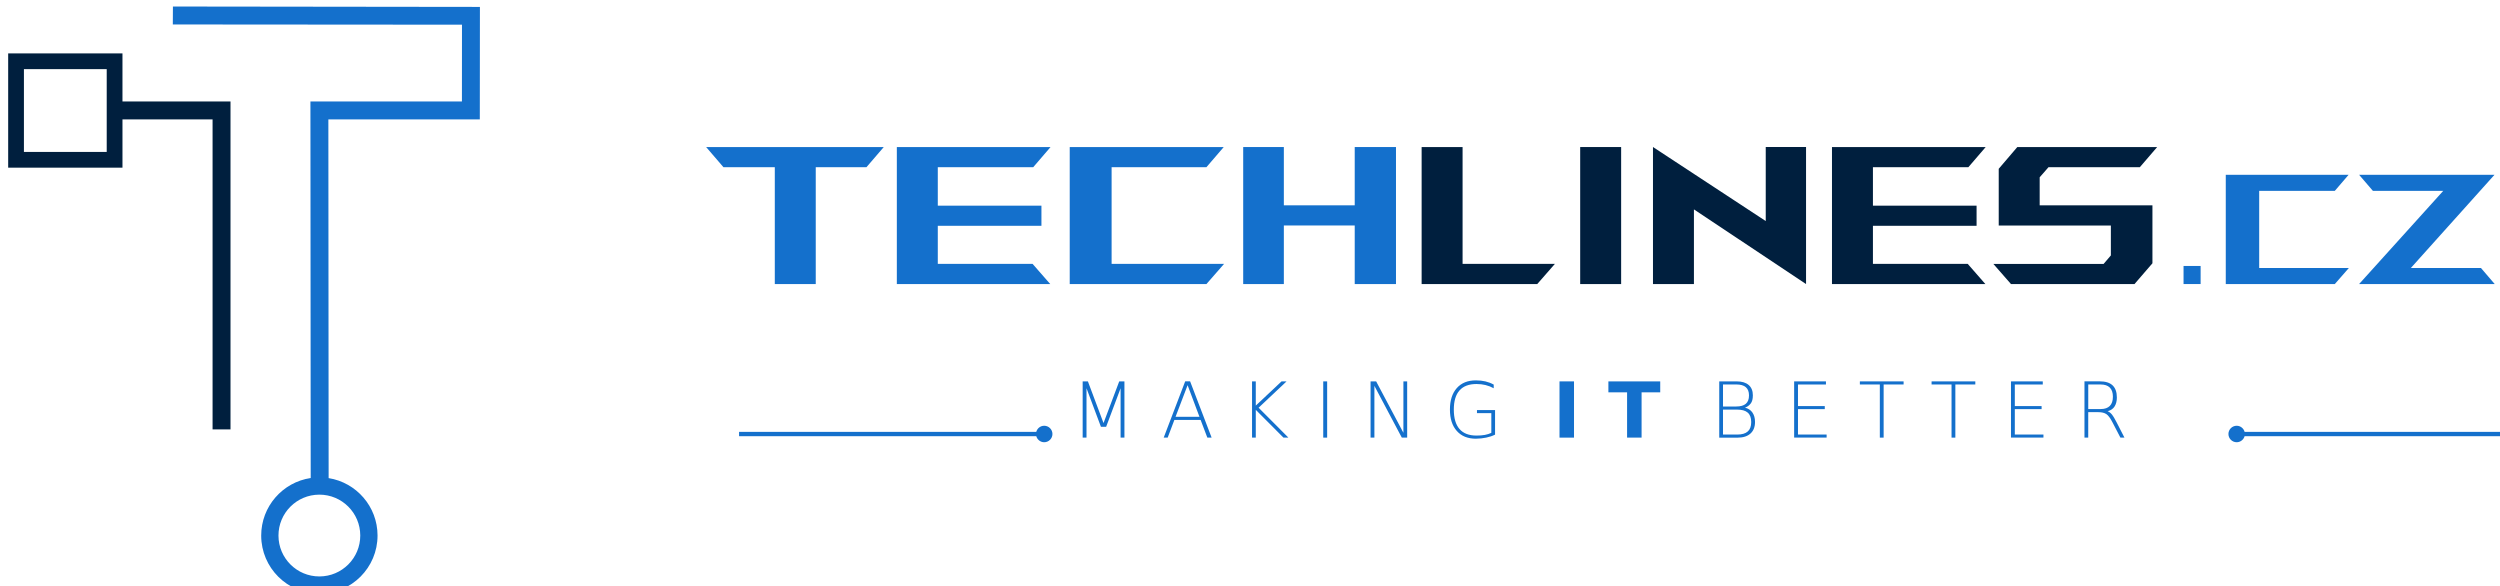 <?xml version="1.0" encoding="UTF-8" standalone="no"?>
<!-- Created with Inkscape (http://www.inkscape.org/) -->

<svg
   xmlns:dc="http://purl.org/dc/elements/1.1/"
   xmlns:cc="http://creativecommons.org/ns#"
   xmlns:rdf="http://www.w3.org/1999/02/22-rdf-syntax-ns#"
   xmlns:svg="http://www.w3.org/2000/svg"
   xmlns="http://www.w3.org/2000/svg"
   xmlns:sodipodi="http://sodipodi.sourceforge.net/DTD/sodipodi-0.dtd"
   xmlns:inkscape="http://www.inkscape.org/namespaces/inkscape"
   width="129.229mm"
   height="30.296mm"
   viewBox="0 0 129.229 30.296"
   version="1.1"
   id="svg3222"
   sodipodi:docname="tl_vector_hor_color.svg"
   inkscape:version="0.92.4 (5da689c313, 2019-01-14)">
  <defs
     id="defs3216" />
  <sodipodi:namedview
     id="base"
     pagecolor="#ffffff"
     bordercolor="#666666"
     borderopacity="1.0"
     inkscape:pageopacity="0.0"
     inkscape:pageshadow="2"
     inkscape:zoom="1.4142136"
     inkscape:cx="327.19374"
     inkscape:cy="-36.544414"
     inkscape:document-units="mm"
     inkscape:current-layer="g2295-3-22-9-4"
     showgrid="false"
     inkscape:window-width="1920"
     inkscape:window-height="1001"
     inkscape:window-x="-9"
     inkscape:window-y="-9"
     inkscape:window-maximized="1" />
  <g
     inkscape:label="Vrstva 1"
     inkscape:groupmode="layer"
     id="layer1"
     transform="translate(0,-266.704)">
    <g
       transform="matrix(1.971,0,0,1.971,366.734,528.64)"
       id="g2295-3-22-9-4"
       inkscape:export-filename="C:\Users\jaros\Documents\Yari Koen\zakázky\techlines\techlines_logo\color\black_back\tl_color_ver.png"
       inkscape:export-xdpi="150"
       inkscape:export-ydpi="150"
       style="fill:#000000">
      <g
         transform="matrix(0.465,0,0,0.465,-107.934,-58.557)"
         id="g2295-2-1-2-9-3"
         inkscape:export-filename="C:\Users\jaros\Documents\Yari Koen\zakázky\techlines\techlines_logo\bw\tl_bw_logo_hor_sm.png"
         inkscape:export-xdpi="150"
         inkscape:export-ydpi="150"
         style="fill:#000000">
        <g
           transform="matrix(1.601,0,0,1.601,-3.645,-234.967)"
           id="g3449-4-93-3-7-8-6"
           inkscape:export-filename="C:\Users\jaros\Documents\Yari Koen\zakázky\techlines\techlines_logo\color\white_back\tl_color_sygnet.png"
           inkscape:export-xdpi="150"
           inkscape:export-ydpi="150"
           style="fill:#1470cc;fill-opacity:1">
          <path
             inkscape:connector-curvature="0"
             style="opacity:1;fill:#001f3e;fill-opacity:1;stroke:none;stroke-width:95.225;stroke-miterlimit:4;stroke-dasharray:none;stroke-opacity:1"
             d="m 4599.184,3734.348 v 100.666 h 100.666 v -42.545 h 79.353 v 273.062 H 4795 v -288.859 h -95.15 v -42.324 z m 13.875,13.875 h 72.914 v 72.914 h -72.914 z"
             transform="matrix(0.04,0,0,0.04,-286.352,-100.585)"
             id="rect1902-92-6-7-6-3-9-1" />
          <path
             style="color:#000000;font-style:normal;font-variant:normal;font-weight:normal;font-stretch:normal;font-size:medium;line-height:normal;font-family:sans-serif;font-variant-ligatures:normal;font-variant-position:normal;font-variant-caps:normal;font-variant-numeric:normal;font-variant-alternates:normal;font-feature-settings:normal;text-indent:0;text-align:start;text-decoration:none;text-decoration-line:none;text-decoration-style:solid;text-decoration-color:#000000;letter-spacing:normal;word-spacing:normal;text-transform:none;writing-mode:lr-tb;direction:ltr;text-orientation:mixed;dominant-baseline:auto;baseline-shift:baseline;text-anchor:start;white-space:normal;shape-padding:0;clip-rule:nonzero;display:inline;overflow:visible;visibility:visible;opacity:1;isolation:auto;mix-blend-mode:normal;color-interpolation:sRGB;color-interpolation-filters:linearRGB;solid-color:#000000;solid-opacity:1;vector-effect:none;fill:#1470cc;fill-opacity:1;fill-rule:nonzero;stroke:none;stroke-width:15.776;stroke-linecap:butt;stroke-linejoin:miter;stroke-miterlimit:4;stroke-dasharray:none;stroke-dashoffset:0;stroke-opacity:1;color-rendering:auto;image-rendering:auto;shape-rendering:auto;text-rendering:auto;enable-background:accumulate"
             d="m 4744.281,3693.08 -0.098,15.799 254.672,0.199 -0.051,67.594 h -133.424 l 0.244,331.654 c -24.705,3.692 -43.637,25.014 -43.598,50.74 0.043,28.295 23.015,51.198 51.311,51.154 28.294,-0.044 51.196,-23.016 51.152,-51.31 -0.039,-25.491 -18.691,-46.598 -43.076,-50.5 l -0.236,-315.941 h 133.377 l 0.098,-99.043 z m 128.924,429.89 c 19.892,-0.03 36.041,16.071 36.072,35.963 0.031,19.892 -16.07,36.043 -35.963,36.074 -19.893,0.031 -36.045,-16.072 -36.074,-35.965 -0.03,-19.892 16.072,-36.043 35.965,-36.072 z"
             transform="matrix(0.04,0,0,0.04,-286.352,-100.585)"
             id="path825-0-9-8-7-2-6-9-0-2-6-15-4-7-0-5"
             inkscape:connector-curvature="0"
             sodipodi:nodetypes="ccccccccccccccccccc" />
        </g>
        <g
           id="g2598-6-2-9-9-6-5-3-6-3-7-6"
           transform="matrix(1.461,0,0,1.461,-222.53,-511.393)"
           style="fill:#000000">
          <g
             id="g2006-2-3-2-5-1-7-7-2-38-6-2-6-6"
             transform="matrix(0.962,0,0,0.962,-10.519,186.284)"
             style="fill:#000000" />
          <g
             transform="translate(0,-1.077)"
             id="g2884-7-3-7-1-7-8-2-8-3"
             style="fill:#000000">
            <g
               aria-label="TECHLINES.cz"
               style="font-style:normal;font-variant:normal;font-weight:bold;font-stretch:normal;font-size:12.16px;line-height:1.25;font-family:Corbel;-inkscape-font-specification:'Corbel Bold';letter-spacing:0px;word-spacing:0px;fill:#000000;fill-opacity:1;stroke:none;stroke-width:0.304"
               id="text850-4-0-5-3-7-2-0-9-7-1-3-9-5-2-5">
              <path
                 d="m 70.756,248.138 0.669,-0.778 h -6.858 l 0.669,0.778 h 1.982 v 4.511 h 1.581 v -4.511 z"
                 style="font-style:normal;font-variant:normal;font-weight:bold;font-stretch:normal;font-family:'ROG Fonts v1.6';-inkscape-font-specification:'ROG Fonts v1.6 Bold';fill:#1470cc;stroke-width:0.304;fill-opacity:1"
                 id="path4084" />
              <path
                 d="m 77.17,251.871 h -3.66 v -1.471 h 4.001 v -0.778 h -4.001 v -1.484 h 3.684 l 0.669,-0.778 h -5.934 v 5.29 h 5.922 z"
                 style="font-style:normal;font-variant:normal;font-weight:bold;font-stretch:normal;font-family:'ROG Fonts v1.6';-inkscape-font-specification:'ROG Fonts v1.6 Bold';fill:#1470cc;stroke-width:0.304;fill-opacity:1"
                 id="path4086" />
              <path
                 d="m 84.561,251.871 h -4.341 v -3.733 h 3.66 l 0.669,-0.778 H 78.603 v 5.29 h 5.277 z"
                 style="font-style:normal;font-variant:normal;font-weight:bold;font-stretch:normal;font-family:'ROG Fonts v1.6';-inkscape-font-specification:'ROG Fonts v1.6 Bold';fill:#1470cc;stroke-width:0.304;fill-opacity:1"
                 id="path4088" />
              <path
                 d="m 91.198,247.36 h -1.593 v 2.25 h -2.736 v -2.25 h -1.569 v 5.29 h 1.569 v -2.262 h 2.736 v 2.262 h 1.593 z"
                 style="font-style:normal;font-variant:normal;font-weight:bold;font-stretch:normal;font-family:'ROG Fonts v1.6';-inkscape-font-specification:'ROG Fonts v1.6 Bold';fill:#1470cc;stroke-width:0.304;fill-opacity:1"
                 id="path4090" />
              <path
                 d="m 97.332,251.871 h -3.563 v -4.511 h -1.581 v 5.29 h 4.463 z"
                 style="font-style:normal;font-variant:normal;font-weight:normal;font-stretch:normal;font-family:'ROG Fonts v1.6';-inkscape-font-specification:'ROG Fonts v1.6';fill:#001f3e;fill-opacity:1"
                 id="path4092" />
              <path
                 d="m 98.309,247.36 v 5.29 h 1.581 v -5.29 z"
                 style="font-style:normal;font-variant:normal;font-weight:normal;font-stretch:normal;font-family:'ROG Fonts v1.6';-inkscape-font-specification:'ROG Fonts v1.6';fill:#001f3e;fill-opacity:1"
                 id="path4094" />
              <path
                 d="m 107.028,252.649 v -5.29 h -1.556 v 2.858 l -4.353,-2.858 v 5.29 h 1.581 v -2.882 z"
                 style="font-style:normal;font-variant:normal;font-weight:normal;font-stretch:normal;font-family:'ROG Fonts v1.6';-inkscape-font-specification:'ROG Fonts v1.6';fill:#001f3e;fill-opacity:1"
                 id="path4096" />
              <path
                 d="m 113.27,251.871 h -3.66 v -1.471 h 4.001 v -0.778 h -4.001 v -1.484 h 3.684 l 0.669,-0.778 h -5.934 v 5.29 h 5.922 z"
                 style="font-style:normal;font-variant:normal;font-weight:normal;font-stretch:normal;font-family:'ROG Fonts v1.6';-inkscape-font-specification:'ROG Fonts v1.6';fill:#001f3e;fill-opacity:1"
                 id="path4098" />
              <path
                 d="m 120.4,251.847 v -2.237 h -4.353 v -1.082 l 0.34,-0.389 h 3.526 l 0.669,-0.778 h -5.399 l -0.717,0.839 v 2.189 h 4.329 v 1.155 l -0.28,0.328 h -4.256 l 0.681,0.778 h 4.767 z"
                 style="font-style:normal;font-variant:normal;font-weight:normal;font-stretch:normal;font-family:'ROG Fonts v1.6';-inkscape-font-specification:'ROG Fonts v1.6';fill:#001f3e;fill-opacity:1"
                 id="path4100" />
              <path
                 d="m 122.26,251.951 v 0.698 h -0.659 v -0.698 z"
                 style="font-style:normal;font-variant:normal;font-weight:normal;font-stretch:normal;font-size:9.698px;font-family:'ROG Fonts v1.6';-inkscape-font-specification:'ROG Fonts v1.6';fill:#1470cc;fill-opacity:1;stroke-width:0.304"
                 id="path4102" />
              <path
                 d="m 127.983,252.029 h -3.462 v -2.977 h 2.919 l 0.533,-0.621 h -4.742 v 4.218 h 4.209 z"
                 style="font-style:normal;font-variant:normal;font-weight:normal;font-stretch:normal;font-size:9.698px;font-family:'ROG Fonts v1.6';-inkscape-font-specification:'ROG Fonts v1.6';fill:#1470cc;fill-opacity:1;stroke-width:0.304"
                 id="path4104" />
              <path
                 d="m 133.082,252.029 h -2.706 l 3.229,-3.598 h -5.227 l 0.533,0.621 h 2.715 l -3.249,3.598 h 5.237 z"
                 style="font-style:normal;font-variant:normal;font-weight:normal;font-stretch:normal;font-size:9.698px;font-family:'ROG Fonts v1.6';-inkscape-font-specification:'ROG Fonts v1.6';fill:#1470cc;fill-opacity:1;stroke-width:0.304"
                 id="path4106" />
            </g>
            <g
               id="g2580-9-56-0-5-7-9-33-4-6-1-3"
               style="fill:#1470cc;fill-opacity:1">
              <g
                 id="g2006-2-3-1-3-6-1-4-4-8-38-2-2-1-1"
                 transform="matrix(0.962,0,0,0.962,-32.727,199.666)"
                 style="fill:#1470cc;fill-opacity:1">
                <g
                   aria-label="M A K I N G  I T  B E T T E R"
                   style="font-style:normal;font-variant:normal;font-weight:normal;font-stretch:normal;font-size:3.096px;line-height:1.25;font-family:Manorly;-inkscape-font-specification:Manorly;letter-spacing:0px;word-spacing:0px;fill:#1470cc;fill-opacity:1;stroke:none;stroke-width:0.077"
                   id="text850-3-3-4-7-2-1-1-0-9-1-0-4-0-0-7-6-9">
                  <path
                     d="m 116.247,58.982 h 0.21 l 0.627,1.673 0.63,-1.673 h 0.209 v 2.257 h -0.154 v -1.982 l -0.58,1.548 h -0.209 l -0.579,-1.548 v 1.982 h -0.154 z"
                     style="font-style:normal;font-variant:normal;font-weight:200;font-stretch:normal;font-family:'DejaVu Sans';-inkscape-font-specification:'DejaVu Sans Ultra-Light';fill:#1470cc;fill-opacity:1;stroke-width:0.077"
                     id="path4109" />
                  <path
                     d="m 120.458,59.134 -0.484,1.27 h 0.96 z m -0.097,-0.153 h 0.198 l 0.863,2.257 h -0.172 l -0.269,-0.709 h -1.054 l -0.268,0.709 h -0.16 z"
                     style="font-style:normal;font-variant:normal;font-weight:200;font-stretch:normal;font-family:'DejaVu Sans';-inkscape-font-specification:'DejaVu Sans Ultra-Light';fill:#1470cc;fill-opacity:1;stroke-width:0.077"
                     id="path4111" />
                  <path
                     d="m 123.044,58.982 h 0.15 v 0.972 l 1.034,-0.972 h 0.201 l -1.122,1.057 1.196,1.2 h -0.198 L 123.194,60.124 v 1.114 h -0.15 z"
                     style="font-style:normal;font-variant:normal;font-weight:200;font-stretch:normal;font-family:'DejaVu Sans';-inkscape-font-specification:'DejaVu Sans Ultra-Light';fill:#1470cc;fill-opacity:1;stroke-width:0.077"
                     id="path4113" />
                  <path
                     d="m 125.901,58.982 h 0.157 v 2.257 h -0.157 z"
                     style="font-style:normal;font-variant:normal;font-weight:200;font-stretch:normal;font-family:'DejaVu Sans';-inkscape-font-specification:'DejaVu Sans Ultra-Light';fill:#1470cc;fill-opacity:1;stroke-width:0.077"
                     id="path4115" />
                  <path
                     d="m 127.8,58.982 h 0.224 l 1.094,2.063 v -2.063 h 0.151 v 2.257 h -0.215 l -1.1,-2.077 v 2.077 h -0.154 z"
                     style="font-style:normal;font-variant:normal;font-weight:200;font-stretch:normal;font-family:'DejaVu Sans';-inkscape-font-specification:'DejaVu Sans Ultra-Light';fill:#1470cc;fill-opacity:1;stroke-width:0.077"
                     id="path4117" />
                  <path
                     d="m 132.646,61.047 v -0.791 h -0.576 v -0.124 h 0.726 v 0.987 q -0.162,0.08 -0.355,0.119 -0.193,0.041 -0.414,0.044 -0.49,0 -0.765,-0.31 -0.277,-0.308 -0.277,-0.86 0,-0.553 0.277,-0.863 0.275,-0.308 0.765,-0.308 0.203,0 0.382,0.041 0.181,0.044 0.333,0.128 v 0.147 q -0.153,-0.085 -0.327,-0.128 -0.172,-0.042 -0.363,-0.042 -0.455,0 -0.683,0.258 -0.228,0.257 -0.228,0.768 0,0.518 0.228,0.78 0.228,0.263 0.683,0.263 0.186,0 0.333,-0.026 0.145,-0.027 0.262,-0.083 z"
                     style="font-style:normal;font-variant:normal;font-weight:200;font-stretch:normal;font-family:'DejaVu Sans';-inkscape-font-specification:'DejaVu Sans Ultra-Light';fill:#1470cc;fill-opacity:1;stroke-width:0.077"
                     id="path4119" />
                  <path
                     d="m 135.382,58.982 h 0.582 v 2.257 h -0.582 z"
                     style="font-style:normal;font-variant:normal;font-weight:bold;font-stretch:normal;font-family:'DejaVu Sans';-inkscape-font-specification:'DejaVu Sans Bold';fill:#1470cc;fill-opacity:1"
                     id="path4121" />
                  <path
                     d="m 137.344,58.982 h 2.08 v 0.44 h -0.748 v 1.817 h -0.582 v -1.817 h -0.75 z"
                     style="font-style:normal;font-variant:normal;font-weight:bold;font-stretch:normal;font-family:'DejaVu Sans';-inkscape-font-specification:'DejaVu Sans Bold';fill:#1470cc;fill-opacity:1"
                     id="path4123" />
                  <path
                     d="m 141.943,60.114 v 1.002 h 0.567 q 0.287,0 0.426,-0.124 0.139,-0.122 0.139,-0.378 0,-0.257 -0.139,-0.378 -0.139,-0.122 -0.426,-0.122 z m 0,-1.008 v 0.884 h 0.529 q 0.26,0 0.387,-0.109 0.127,-0.109 0.127,-0.336 0,-0.222 -0.127,-0.33 -0.127,-0.11 -0.387,-0.11 z m -0.151,-0.124 h 0.703 q 0.31,0 0.478,0.145 0.168,0.145 0.168,0.413 0,0.221 -0.086,0.33 -0.095,0.121 -0.23,0.165 0.195,0.051 0.293,0.189 0.11,0.154 0.11,0.384 0,0.302 -0.183,0.467 -0.183,0.165 -0.52,0.165 h -0.733 z"
                     style="font-style:normal;font-variant:normal;font-weight:200;font-stretch:normal;font-family:'DejaVu Sans';-inkscape-font-specification:'DejaVu Sans Ultra-Light';fill:#1470cc;fill-opacity:1;stroke-width:0.077"
                     id="path4125" />
                  <path
                     d="m 144.798,58.982 h 1.276 v 0.125 h -1.122 v 0.866 h 1.075 v 0.122 h -1.075 v 1.02 h 1.149 v 0.122 h -1.303 z"
                     style="font-style:normal;font-variant:normal;font-weight:200;font-stretch:normal;font-family:'DejaVu Sans';-inkscape-font-specification:'DejaVu Sans Ultra-Light';fill:#1470cc;fill-opacity:1;stroke-width:0.077"
                     id="path4127" />
                  <path
                     d="m 147.435,58.982 h 1.755 v 0.124 h -0.801 v 2.133 h -0.153 v -2.133 h -0.801 z"
                     style="font-style:normal;font-variant:normal;font-weight:200;font-stretch:normal;font-family:'DejaVu Sans';-inkscape-font-specification:'DejaVu Sans Ultra-Light';fill:#1470cc;fill-opacity:1;stroke-width:0.077"
                     id="path4129" />
                  <path
                     d="m 150.313,58.982 h 1.755 v 0.124 h -0.801 v 2.133 h -0.153 v -2.133 h -0.801 z"
                     style="font-style:normal;font-variant:normal;font-weight:200;font-stretch:normal;font-family:'DejaVu Sans';-inkscape-font-specification:'DejaVu Sans Ultra-Light';fill:#1470cc;fill-opacity:1;stroke-width:0.077"
                     id="path4131" />
                  <path
                     d="m 153.499,58.982 h 1.276 v 0.125 h -1.122 v 0.866 h 1.075 v 0.122 h -1.075 v 1.02 h 1.149 v 0.122 h -1.303 z"
                     style="font-style:normal;font-variant:normal;font-weight:200;font-stretch:normal;font-family:'DejaVu Sans';-inkscape-font-specification:'DejaVu Sans Ultra-Light';fill:#1470cc;fill-opacity:1;stroke-width:0.077"
                     id="path4133" />
                  <path
                     d="m 157.378,60.18 q 0.094,0.033 0.181,0.142 0.062,0.079 0.177,0.299 l 0.316,0.617 h -0.162 l -0.322,-0.62 q -0.125,-0.243 -0.24,-0.322 -0.118,-0.079 -0.319,-0.079 h -0.41 v 1.02 h -0.151 v -2.257 h 0.612 q 0.346,0 0.517,0.162 0.171,0.162 0.171,0.488 0,0.21 -0.089,0.354 -0.085,0.141 -0.281,0.195 z m -0.778,-1.075 v 0.987 h 0.499 q 0.242,0 0.366,-0.125 0.124,-0.125 0.124,-0.37 0,-0.243 -0.124,-0.367 -0.124,-0.124 -0.366,-0.124 z"
                     style="font-style:normal;font-variant:normal;font-weight:200;font-stretch:normal;font-family:'DejaVu Sans';-inkscape-font-specification:'DejaVu Sans Ultra-Light';fill:#1470cc;fill-opacity:1;stroke-width:0.077"
                     id="path4135" />
                </g>
                <g
                   aria-label=" "
                   style="font-style:normal;font-variant:normal;font-weight:normal;font-stretch:normal;font-size:11.002px;line-height:1.25;font-family:Manorly;-inkscape-font-specification:Manorly;letter-spacing:0px;word-spacing:0px;fill:#1470cc;fill-opacity:1;stroke:none;stroke-width:0.275"
                   id="text2538-6-31-0-7-5-9-33-9-3-6-6" />
              </g>
              <g
                 id="g2546-6-3-7-3-3-7-58-7-9-3-2"
                 style="fill:#1470cc;fill-opacity:1">
                <path
                   inkscape:connector-curvature="0"
                   style="color:#000000;font-style:normal;font-variant:normal;font-weight:normal;font-stretch:normal;font-size:medium;line-height:normal;font-family:sans-serif;font-variant-ligatures:normal;font-variant-position:normal;font-variant-caps:normal;font-variant-numeric:normal;font-variant-alternates:normal;font-feature-settings:normal;text-indent:0;text-align:start;text-decoration:none;text-decoration-line:none;text-decoration-style:solid;text-decoration-color:#000000;letter-spacing:normal;word-spacing:normal;text-transform:none;writing-mode:lr-tb;direction:ltr;text-orientation:mixed;dominant-baseline:auto;baseline-shift:baseline;text-anchor:start;white-space:normal;shape-padding:0;clip-rule:nonzero;display:inline;overflow:visible;visibility:visible;opacity:1;isolation:auto;mix-blend-mode:normal;color-interpolation:sRGB;color-interpolation-filters:linearRGB;solid-color:#000000;solid-opacity:1;vector-effect:none;fill:#1470cc;fill-opacity:1;fill-rule:nonzero;stroke:none;stroke-width:3.77;stroke-linecap:butt;stroke-linejoin:miter;stroke-miterlimit:4;stroke-dasharray:none;stroke-dashoffset:0;stroke-opacity:1;color-rendering:auto;image-rendering:auto;shape-rendering:auto;text-rendering:auto;enable-background:accumulate"
                   d="m 5491.137,4046.557 c -3.321,0 -6.136,2.284 -6.971,5.354 h -260.746 v 3.795 h 260.758 c 0.85,3.047 3.654,5.311 6.959,5.311 3.97,0 7.229,-3.26 7.229,-7.23 0,-3.97 -3.259,-7.229 -7.229,-7.229 z"
                   transform="matrix(0.044,0,0,0.044,-163.992,80.071)"
                   id="path2540-74-2-4-4-4-1-2-6-9-9-2" />
              </g>
              <g
                 id="g2546-3-5-2-5-5-7-7-10-0-9-3-3"
                 transform="matrix(-1,0,0,1,198.452,0)"
                 style="fill:#1470cc;fill-opacity:1">
                <path
                   inkscape:connector-curvature="0"
                   style="color:#000000;font-style:normal;font-variant:normal;font-weight:normal;font-stretch:normal;font-size:medium;line-height:normal;font-family:sans-serif;font-variant-ligatures:normal;font-variant-position:normal;font-variant-caps:normal;font-variant-numeric:normal;font-variant-alternates:normal;font-feature-settings:normal;text-indent:0;text-align:start;text-decoration:none;text-decoration-line:none;text-decoration-style:solid;text-decoration-color:#000000;letter-spacing:normal;word-spacing:normal;text-transform:none;writing-mode:lr-tb;direction:ltr;text-orientation:mixed;dominant-baseline:auto;baseline-shift:baseline;text-anchor:start;white-space:normal;shape-padding:0;clip-rule:nonzero;display:inline;overflow:visible;visibility:visible;opacity:1;isolation:auto;mix-blend-mode:normal;color-interpolation:sRGB;color-interpolation-filters:linearRGB;solid-color:#000000;solid-opacity:1;vector-effect:none;fill:#1470cc;fill-opacity:1;fill-rule:nonzero;stroke:none;stroke-width:3.77;stroke-linecap:butt;stroke-linejoin:miter;stroke-miterlimit:4;stroke-dasharray:none;stroke-dashoffset:0;stroke-opacity:1;color-rendering:auto;image-rendering:auto;shape-rendering:auto;text-rendering:auto;enable-background:accumulate"
                   d="m 6537.33,4046.557 c -3.97,0 -7.229,3.259 -7.229,7.229 0,3.97 3.259,7.23 7.229,7.23 3.305,0 6.109,-2.263 6.959,-5.311 h 260.758 v -3.795 h -260.746 c -0.834,-3.07 -3.65,-5.354 -6.971,-5.354 z"
                   transform="matrix(-0.044,0,0,0.044,362.443,80.071)"
                   id="path2540-1-8-4-4-8-1-4-53-3-8-7-1" />
              </g>
            </g>
          </g>
        </g>
      </g>
    </g>
  </g>
</svg>
